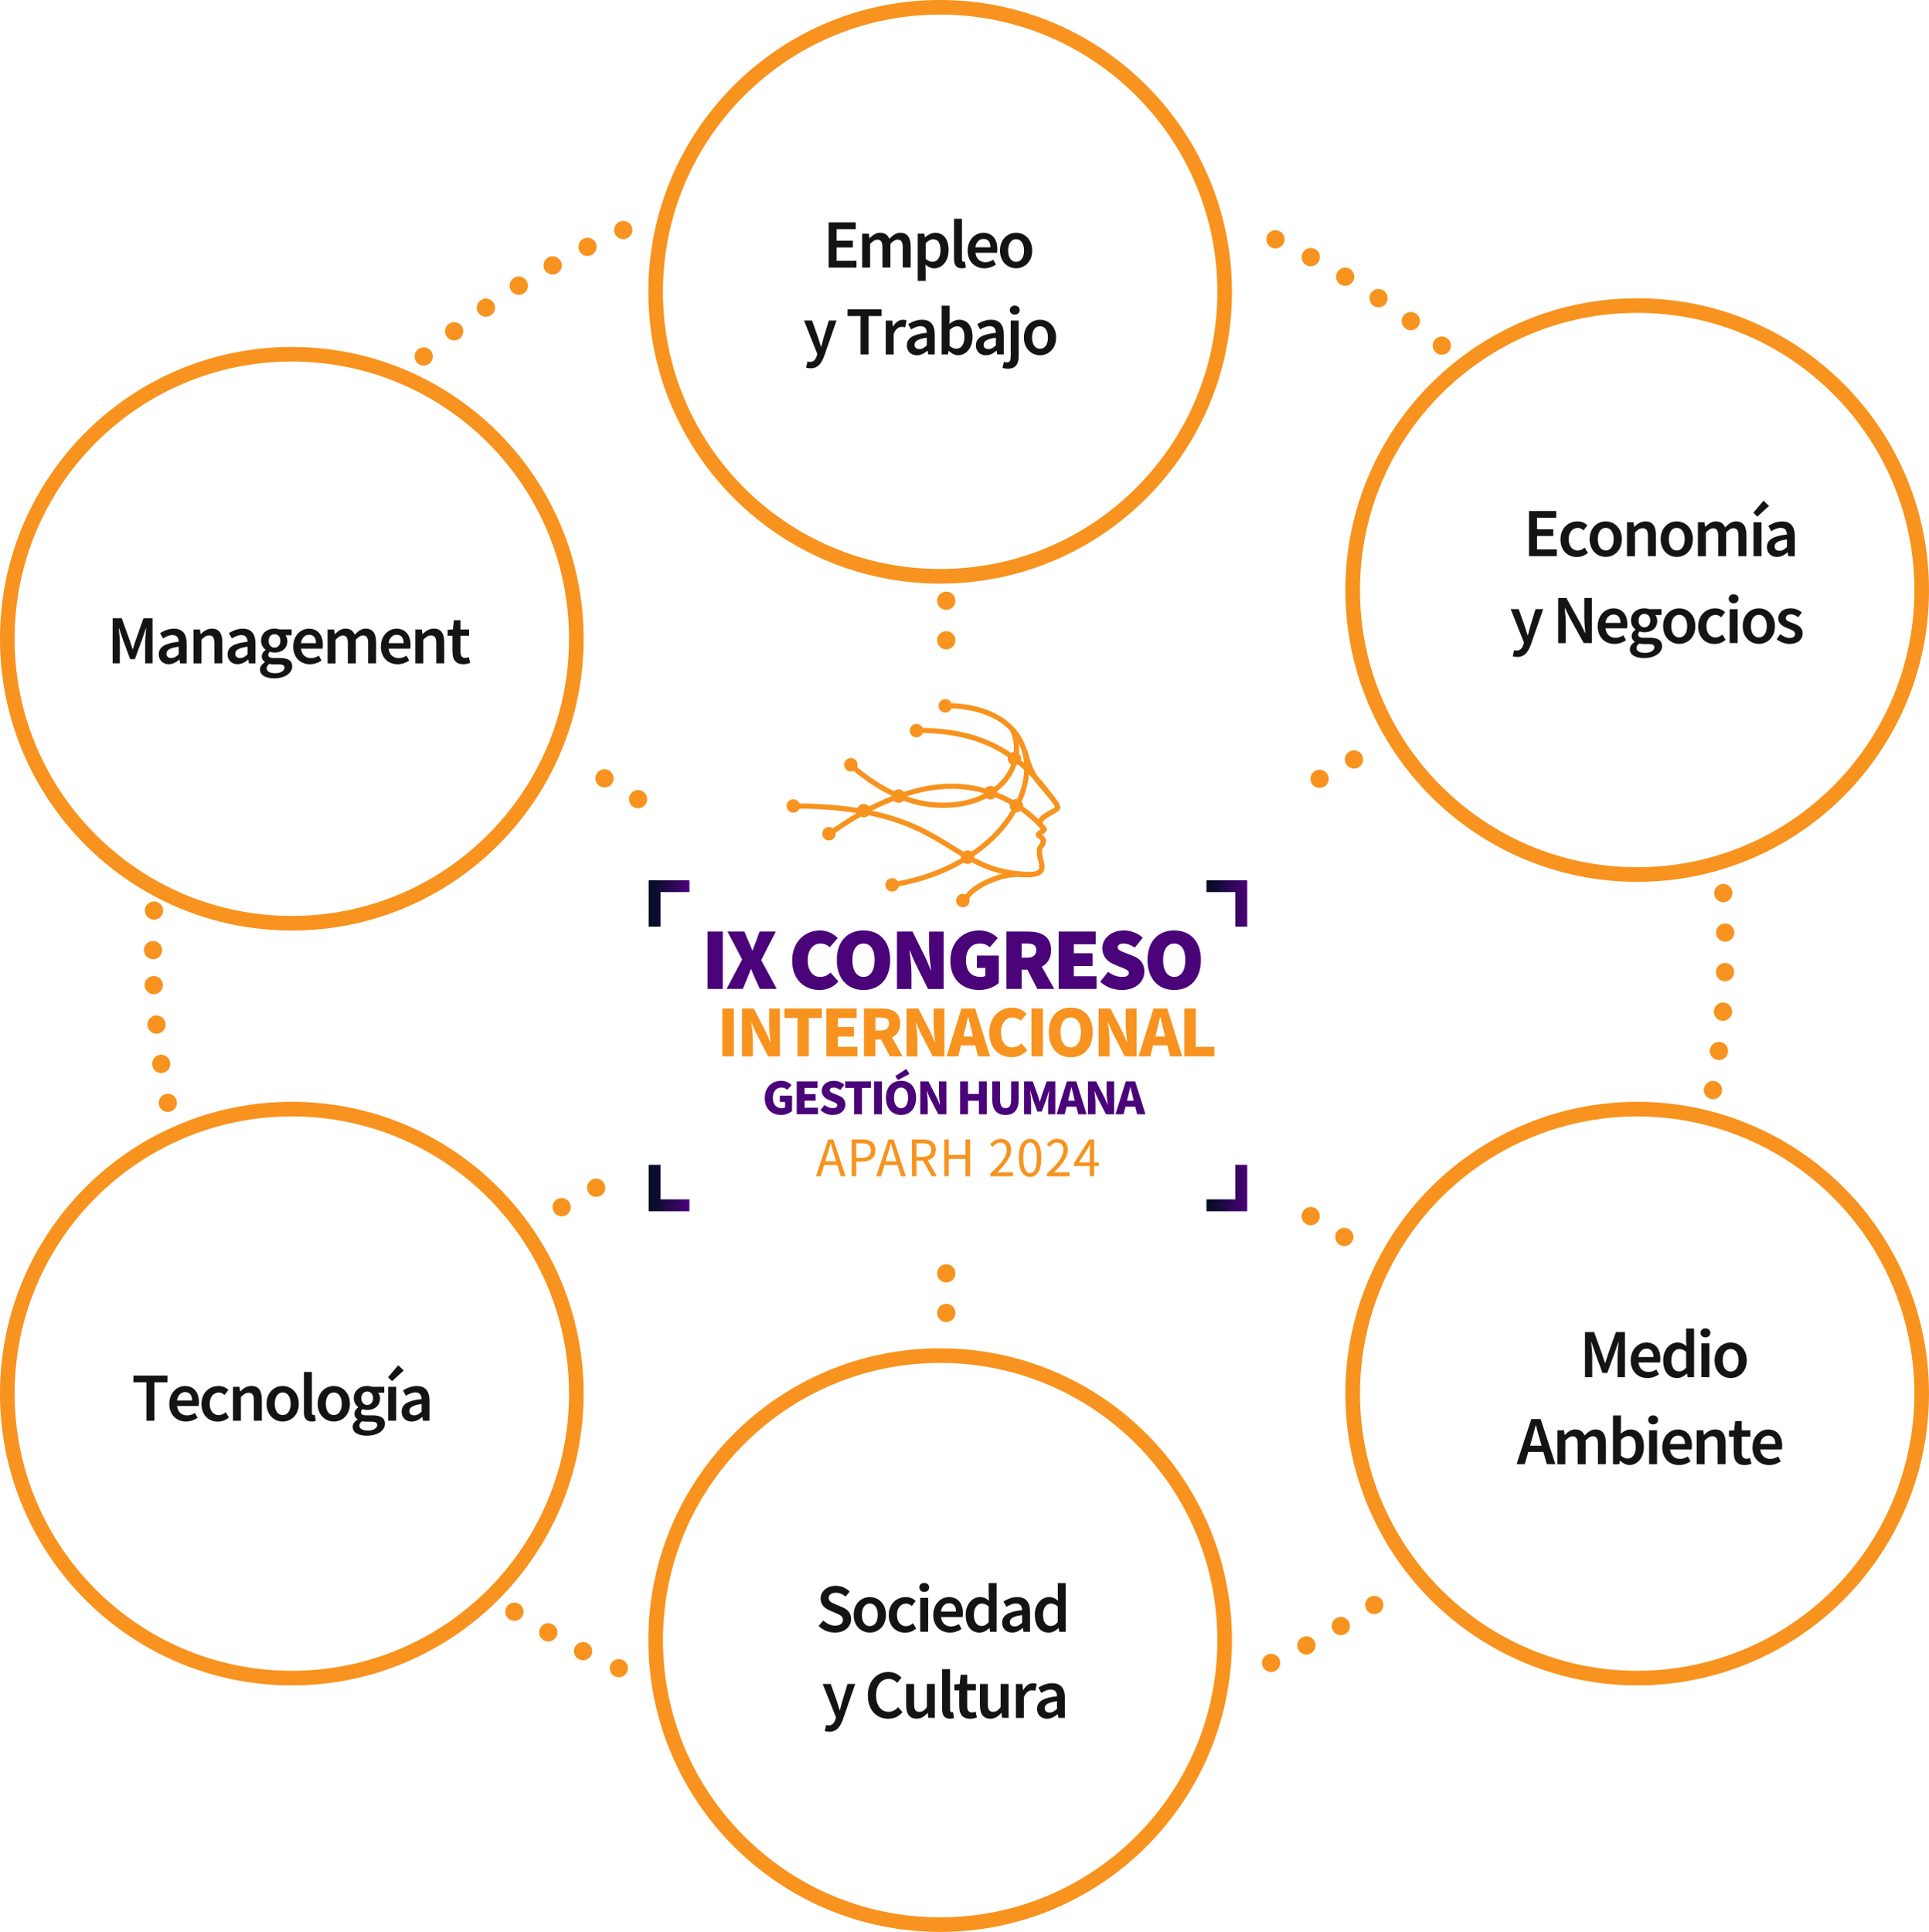 <svg xmlns="http://www.w3.org/2000/svg" xmlns:xlink="http://www.w3.org/1999/xlink" id="Capa_2" data-name="Capa 2" viewBox="0 0 388.16 388.77"><defs><style> .cls-1 { fill: #4a0379; } .cls-1, .cls-2, .cls-3, .cls-4, .cls-5, .cls-6, .cls-7, .cls-8 { stroke-width: 0px; } .cls-9 { fill: none; stroke: #f7931e; stroke-miterlimit: 10; stroke-width: 2.94px; } .cls-2 { fill: #141414; } .cls-3, .cls-8 { fill: #f7931e; } .cls-4 { fill: url(#Degradado_sin_nombre_6830-3); } .cls-5 { fill: url(#Degradado_sin_nombre_6830-4); } .cls-6 { fill: url(#Degradado_sin_nombre_6830-2); } .cls-7 { fill: url(#Degradado_sin_nombre_6830); } .cls-8 { fill-rule: evenodd; } </style><linearGradient id="Degradado_sin_nombre_6830" data-name="Degradado sin nombre 6830" x1="130.52" y1="181.8" x2="138.73" y2="181.8" gradientUnits="userSpaceOnUse"><stop offset="0" stop-color="#000d1f"></stop><stop offset="1" stop-color="#4a0379"></stop></linearGradient><linearGradient id="Degradado_sin_nombre_6830-2" data-name="Degradado sin nombre 6830" x1="242.77" y1="181.8" x2="250.97" y2="181.8" xlink:href="#Degradado_sin_nombre_6830"></linearGradient><linearGradient id="Degradado_sin_nombre_6830-3" data-name="Degradado sin nombre 6830" x1="130.52" y1="239.07" x2="138.73" y2="239.07" xlink:href="#Degradado_sin_nombre_6830"></linearGradient><linearGradient id="Degradado_sin_nombre_6830-4" data-name="Degradado sin nombre 6830" x1="242.77" y1="239.07" x2="250.97" y2="239.07" xlink:href="#Degradado_sin_nombre_6830"></linearGradient></defs><g id="Capa_1-2" data-name="Capa 1"><g><path class="cls-1" d="M142.38,187.46h3.06v11.55h-3.06v-11.55Z"></path><path class="cls-1" d="M149.33,193.07l-2.95-5.62h3.41l.78,1.88c.25.53.5,1.17.82,1.92h.07c.25-.75.5-1.39.71-1.92l.68-1.88h3.27l-2.95,5.76,3.13,5.79h-3.41l-.92-2.06c-.28-.6-.53-1.21-.82-1.92h-.07c-.25.71-.5,1.32-.75,1.92l-.85,2.06h-3.27l3.13-5.94Z"></path><path class="cls-1" d="M159.4,193.32c0-3.88,2.67-6.08,5.58-6.08,1.53,0,2.77.67,3.59,1.53l-1.6,1.85c-.57-.5-1.14-.75-1.92-.75-1.35,0-2.52,1.24-2.52,3.34s1,3.38,2.49,3.38c.89,0,1.6-.36,2.1-.89l1.6,1.81c-1.03,1.17-2.35,1.71-3.8,1.71-2.95,0-5.51-1.96-5.51-5.9Z"></path><path class="cls-1" d="M168.39,193.18c0-3.8,2.17-5.94,5.37-5.94s5.37,2.15,5.37,5.94-2.17,6.04-5.37,6.04-5.37-2.24-5.37-6.04ZM176,193.18c0-2.1-.85-3.31-2.24-3.31s-2.24,1.21-2.24,3.31.85,3.41,2.24,3.41,2.24-1.32,2.24-3.41Z"></path><path class="cls-1" d="M180.49,187.46h3.13l2.56,5.16c.39.78.75,1.71,1.1,2.6h.07c-.14-1.24-.39-2.99-.39-4.41v-3.34h2.92v11.55h-3.13l-2.56-5.16c-.39-.78-.75-1.71-1.1-2.59h-.07c.14,1.32.39,2.99.39,4.41v3.34h-2.92v-11.55Z"></path><path class="cls-1" d="M191.24,193.32c0-3.88,2.67-6.08,5.76-6.08,1.71,0,2.95.67,3.77,1.53l-1.6,1.85c-.57-.5-1.14-.75-2.06-.75-1.56,0-2.74,1.24-2.74,3.34s.96,3.38,3.02,3.38c.32,0,.68-.07.89-.21v-1.6h-1.71v-2.49h4.41v5.51c-.82.78-2.28,1.42-3.91,1.42-3.24,0-5.83-1.96-5.83-5.9Z"></path><path class="cls-1" d="M202.51,187.46h4.37c2.49,0,4.62.85,4.62,3.73,0,1.65-.75,2.74-1.87,3.34l2.51,4.48h-3.41l-1.99-3.88h-1.17v3.88h-3.06v-11.55ZM206.67,192.72c1.21,0,1.85-.53,1.85-1.53s-.64-1.32-1.85-1.32h-1.1v2.84h1.1Z"></path><path class="cls-1" d="M213.01,187.46h7.47v2.56h-4.41v1.81h3.77v2.56h-3.77v2.06h4.59v2.56h-7.64v-11.55Z"></path></g><g><path class="cls-1" d="M221.38,197.55l1.6-1.99c.82.68,1.92,1.03,2.84,1.03s1.32-.3,1.32-.82c0-.55-.59-.73-1.56-1.12l-1.44-.6c-1.24-.5-2.33-1.55-2.33-3.22,0-1.97,1.78-3.59,4.3-3.59,1.39,0,2.79.5,3.84,1.46l-1.6,1.99c-.78-.53-1.56-.82-2.24-.82-.75,0-1.21.27-1.21.78,0,.55.66.75,1.71,1.16l1.4.55c1.44.57,2.26,1.56,2.26,3.16,0,1.96-1.64,3.7-4.52,3.7-1.53,0-3.13-.5-4.37-1.67Z"></path><path class="cls-1" d="M230.91,193.18c0-3.8,2.17-5.94,5.37-5.94s5.37,2.15,5.37,5.94-2.17,6.04-5.37,6.04-5.37-2.24-5.37-6.04ZM238.52,193.18c0-2.1-.85-3.31-2.24-3.31s-2.24,1.21-2.24,3.31.85,3.41,2.24,3.41,2.24-1.32,2.24-3.41Z"></path></g><path class="cls-3" d="M164.2,236.69l2.45-7.39h1.04l2.45,7.39h-.98l-.68-2.25h-2.63l-.69,2.25h-.94ZM166.4,232.56l-.34,1.13h2.17l-.34-1.13c-.13-.41-.26-.82-.37-1.23-.12-.41-.24-.83-.35-1.26h-.04c-.11.43-.22.85-.34,1.26-.12.41-.24.82-.37,1.23ZM171.38,236.69v-7.39h2.06c.54,0,1.02.07,1.42.2.4.14.72.36.95.68.23.32.34.75.34,1.29,0,.77-.25,1.35-.74,1.72-.49.38-1.14.56-1.93.56h-1.19v2.93h-.92ZM172.29,233h1.08c.63,0,1.1-.12,1.41-.37.3-.24.46-.63.46-1.15s-.16-.9-.48-1.11c-.32-.21-.8-.31-1.43-.31h-1.04v2.94ZM176.33,236.69l2.45-7.39h1.04l2.45,7.39h-.98l-.68-2.25h-2.63l-.69,2.25h-.94ZM178.53,232.56l-.34,1.13h2.17l-.34-1.13c-.13-.41-.26-.82-.37-1.23-.12-.41-.24-.83-.35-1.26h-.04c-.11.43-.22.85-.34,1.26-.12.41-.24.82-.37,1.23ZM183.5,236.69v-7.39h2.26c.49,0,.93.07,1.31.2.38.13.68.35.9.65.22.3.33.71.33,1.22,0,.57-.15,1.03-.44,1.38-.29.35-.69.59-1.19.71l1.84,3.22h-1.04l-1.74-3.12h-1.31v3.12h-.92ZM184.42,232.81h1.21c.57,0,1-.12,1.3-.35.3-.24.45-.59.45-1.08s-.15-.83-.45-1.02c-.3-.2-.73-.29-1.3-.29h-1.21v2.75ZM190,236.69v-7.39h.92v3.1h3.36v-3.1h.93v7.39h-.93v-3.48h-3.36v3.48h-.92ZM199.28,236.69v-.55c1.13-1.01,1.97-1.89,2.5-2.66.54-.77.8-1.46.8-2.09,0-.43-.11-.78-.33-1.05-.22-.27-.55-.41-1-.41-.29,0-.57.08-.82.25-.25.17-.48.37-.68.61l-.52-.52c.29-.33.61-.59.94-.79.33-.2.73-.3,1.19-.3.65,0,1.17.2,1.54.6.37.4.56.93.56,1.59,0,.73-.26,1.47-.78,2.24-.52.76-1.2,1.55-2.05,2.37.19-.01.39-.03.6-.05.21-.01.4-.02.58-.02h2v.8h-4.54ZM207.28,236.83c-.69,0-1.24-.32-1.65-.96-.41-.64-.61-1.61-.61-2.9s.2-2.23.61-2.85c.41-.63.96-.94,1.65-.94s1.23.31,1.64.94c.41.63.61,1.58.61,2.85s-.2,2.26-.61,2.9-.95.96-1.64.96ZM207.28,236.08c.41,0,.74-.25.99-.74.25-.5.37-1.29.37-2.38s-.13-1.85-.37-2.33c-.25-.48-.58-.72-.99-.72s-.74.24-1,.72c-.25.48-.38,1.26-.38,2.33s.13,1.88.38,2.38c.25.5.59.74,1,.74ZM210.68,236.69v-.55c1.13-1.01,1.97-1.89,2.5-2.66.54-.77.8-1.46.8-2.09,0-.43-.11-.78-.33-1.05-.22-.27-.55-.41-1-.41-.29,0-.57.08-.82.25-.25.17-.48.37-.68.61l-.52-.52c.29-.33.61-.59.94-.79.33-.2.73-.3,1.19-.3.65,0,1.17.2,1.54.6.37.4.56.93.56,1.59,0,.73-.26,1.47-.78,2.24-.52.76-1.2,1.55-2.05,2.37.19-.01.39-.03.6-.05.21-.01.4-.02.58-.02h2v.8h-4.54ZM219.29,236.69v-2.04h-3.16v-.61l3.01-4.74h1.01v4.62h.96v.73h-.96v2.04h-.86ZM217.09,233.92h2.2v-2.25c0-.19,0-.41.02-.68.01-.26.03-.49.03-.68h-.04c-.09.18-.18.36-.28.55-.1.18-.19.37-.3.55l-1.64,2.51Z"></path><g><path class="cls-1" d="M153.89,220.97c0-2.21,1.49-3.48,3.26-3.48.97,0,1.66.39,2.12.86l-.83.96c-.33-.29-.67-.46-1.23-.46-.98,0-1.69.77-1.69,2.06s.6,2.09,1.83,2.09c.23,0,.49-.06.63-.17v-1.07h-1.06v-1.29h2.46v3.09c-.46.45-1.27.8-2.21.8-1.83,0-3.28-1.15-3.28-3.39Z"></path><path class="cls-1" d="M160.32,217.61h4.19v1.32h-2.61v1.24h2.23v1.32h-2.23v1.41h2.71v1.32h-4.29v-6.62Z"></path><path class="cls-1" d="M165.1,223.39l.83-1.03c.47.41,1.11.63,1.67.63.6,0,.88-.22.88-.58,0-.39-.36-.51-.94-.74l-.84-.37c-.7-.28-1.34-.86-1.34-1.81,0-1.11,1-2,2.4-2,.79,0,1.58.29,2.15.82l-.82,1.03c-.45-.32-.91-.49-1.32-.49-.49,0-.8.19-.8.54,0,.39.42.52,1.01.75l.82.34c.82.33,1.31.88,1.31,1.8,0,1.11-.93,2.08-2.52,2.08-.9,0-1.78-.3-2.47-.97Z"></path><path class="cls-1" d="M171.88,218.93h-1.8v-1.32h5.18v1.32h-1.8v5.3h-1.58v-5.3Z"></path><path class="cls-1" d="M175.88,217.61h1.59v6.62h-1.59v-6.62Z"></path><path class="cls-1" d="M178.28,220.9c0-2.18,1.23-3.41,3.03-3.41s3.03,1.24,3.03,3.41-1.23,3.46-3.03,3.46-3.03-1.29-3.03-3.46ZM182.73,220.9c0-1.29-.54-2.05-1.41-2.05s-1.42.75-1.42,2.05.55,2.1,1.42,2.1,1.41-.81,1.41-2.1ZM180.14,216.56l2.22-1.46.65,1.02-2.31,1.21-.56-.77Z"></path><path class="cls-1" d="M185.18,217.61h1.64l1.63,3.17c.23.45.45.98.65,1.5h.04c-.08-.71-.2-1.66-.2-2.44v-2.23h1.5v6.62h-1.63l-1.64-3.17c-.22-.45-.44-.98-.64-1.5h-.04c.08.73.2,1.65.2,2.44v2.23h-1.51v-6.62Z"></path><path class="cls-1" d="M193.2,217.61h1.59v2.52h2.19v-2.52h1.58v6.62h-1.58v-2.73h-2.19v2.73h-1.59v-6.62Z"></path><path class="cls-1" d="M199.65,221.12v-3.51h1.58v3.68c0,1.26.38,1.7,1.1,1.7s1.13-.44,1.13-1.7v-3.68h1.52v3.51c0,2.24-.89,3.24-2.65,3.24s-2.68-1-2.68-3.24Z"></path><path class="cls-1" d="M206.07,217.61h1.73l1.05,2.88c.12.39.23.78.36,1.2h.04c.12-.42.22-.81.36-1.2l1.01-2.88h1.73v6.62h-1.44v-2.3c0-.65.13-1.78.21-2.43h-.04l-.55,1.73-.9,2.44h-.9l-.89-2.44-.53-1.73h-.04c.08.65.21,1.78.21,2.43v2.3h-1.42v-6.62Z"></path><path class="cls-1" d="M214.68,217.61h1.89l2.07,6.62h-1.67l-.39-1.53h-1.96l-.39,1.53h-1.62l2.07-6.62ZM214.92,221.49h1.35l-.14-.57c-.17-.65-.35-1.44-.52-2.13h-.04c-.16.69-.34,1.48-.51,2.13l-.14.57Z"></path><path class="cls-1" d="M218.92,217.61h1.64l1.63,3.17c.23.45.45.98.65,1.5h.04c-.08-.71-.2-1.66-.2-2.44v-2.23h1.5v6.62h-1.63l-1.64-3.17c-.22-.45-.44-.98-.64-1.5h-.04c.08.73.2,1.65.2,2.44v2.23h-1.51v-6.62Z"></path><path class="cls-1" d="M226.53,217.61h1.89l2.07,6.62h-1.67l-.39-1.53h-1.96l-.39,1.53h-1.62l2.07-6.62ZM226.78,221.49h1.35l-.14-.57c-.17-.65-.35-1.44-.52-2.13h-.04c-.16.69-.34,1.48-.51,2.13l-.14.57Z"></path></g><g><path class="cls-3" d="M145.36,202.94h2.31v9.63h-2.31v-9.63Z"></path><path class="cls-3" d="M149.3,202.94h2.38l2.37,4.62c.34.65.65,1.42.95,2.18h.06c-.12-1.04-.3-2.41-.3-3.55v-3.24h2.18v9.63h-2.37l-2.38-4.62c-.33-.65-.64-1.42-.93-2.17h-.06c.12,1.07.3,2.4.3,3.55v3.24h-2.19v-9.63Z"></path><path class="cls-3" d="M160.47,204.86h-2.62v-1.92h7.53v1.92h-2.62v7.71h-2.29v-7.71Z"></path><path class="cls-3" d="M166.29,202.94h6.1v1.92h-3.79v1.81h3.24v1.92h-3.24v2.06h3.94v1.92h-6.25v-9.63Z"></path><path class="cls-3" d="M173.85,202.94h3.54c2.04,0,3.76.71,3.76,3.03,0,1.41-.67,2.31-1.66,2.78l2.15,3.82h-2.58l-1.78-3.39h-1.12v3.39h-2.31v-9.63ZM177.21,207.36c1.1,0,1.69-.47,1.69-1.39s-.59-1.21-1.69-1.21h-1.05v2.6h1.05Z"></path><path class="cls-3" d="M182.41,202.94h2.38l2.37,4.62c.34.65.65,1.42.95,2.18h.06c-.12-1.04-.3-2.41-.3-3.55v-3.24h2.18v9.63h-2.37l-2.38-4.62c-.33-.65-.64-1.42-.93-2.17h-.06c.12,1.07.3,2.4.3,3.55v3.24h-2.19v-9.63Z"></path><path class="cls-3" d="M193.48,202.94h2.75l3,9.63h-2.43l-.56-2.22h-2.86l-.56,2.22h-2.35l3-9.63ZM193.84,208.57h1.97l-.21-.83c-.25-.95-.5-2.09-.75-3.09h-.06c-.24,1.01-.49,2.15-.74,3.09l-.21.83Z"></path><path class="cls-3" d="M199.06,207.82c0-3.21,2.16-5.06,4.59-5.06,1.26,0,2.26.56,2.93,1.26l-1.21,1.39c-.47-.44-.98-.67-1.66-.67-1.27,0-2.29,1.12-2.29,2.99s.9,3.03,2.25,3.03c.78,0,1.39-.31,1.85-.8l1.2,1.36c-.84.96-1.91,1.42-3.12,1.42-2.46,0-4.53-1.67-4.53-4.93Z"></path><path class="cls-3" d="M207.55,202.94h2.31v9.63h-2.31v-9.63Z"></path><path class="cls-3" d="M211.05,207.72c0-3.17,1.79-4.96,4.41-4.96s4.41,1.81,4.41,4.96-1.79,5.03-4.41,5.03-4.41-1.88-4.41-5.03ZM217.51,207.72c0-1.88-.78-2.97-2.06-2.97s-2.06,1.09-2.06,2.97.8,3.05,2.06,3.05,2.06-1.18,2.06-3.05Z"></path><path class="cls-3" d="M221.06,202.94h2.38l2.37,4.62c.34.65.65,1.42.95,2.18h.06c-.12-1.04-.3-2.41-.3-3.55v-3.24h2.18v9.63h-2.37l-2.38-4.62c-.33-.65-.64-1.42-.93-2.17h-.06c.12,1.07.3,2.4.3,3.55v3.24h-2.19v-9.63Z"></path><path class="cls-3" d="M232.13,202.94h2.75l3,9.63h-2.43l-.56-2.22h-2.86l-.56,2.22h-2.35l3-9.63ZM232.49,208.57h1.97l-.21-.83c-.25-.95-.5-2.09-.75-3.09h-.06c-.24,1.01-.49,2.15-.74,3.09l-.21.83Z"></path><path class="cls-3" d="M238.3,202.94h2.31v7.71h3.75v1.92h-6.05v-9.63Z"></path></g><g><path class="cls-8" d="M211.57,159.6c-.92-1.26-1.85-2.4-2.81-3.44-.38-.59-.69-1.2-.96-1.83-.43-1.03-.75-2.1-1.03-3.15-.03-.1-.08-.18-.15-.25-.32-1.08-.78-2.1-1.4-3.05-2.31-3.53-6.75-6.01-13.47-6.38-.1,0-.19.02-.27.06-.19-.51-.69-.87-1.26-.87-.75,0-1.36.61-1.36,1.35s.61,1.35,1.36,1.35c.59,0,1.09-.38,1.28-.9.06.03.13.05.2.05,5.4.3,9.22,2,11.56,4.51,0,.03.02.07.03.1.59,1.35.82,2.77.72,4.17-.21.02-.4.08-.57.18-1.34-.91-2.71-1.67-4.11-2.3-4.28-1.93-8.84-2.64-13.7-2.75-.22-.46-.68-.77-1.22-.77-.75,0-1.35.61-1.35,1.35s.61,1.35,1.35,1.35c.59,0,1.08-.37,1.27-.89,4.7.11,9.1.8,13.22,2.66,1.33.6,2.64,1.32,3.91,2.19-.03.1-.04.21-.04.33,0,.5.28.94.68,1.18-.33.9-.81,1.76-1.43,2.56-.55.71-1.2,1.38-1.96,1.97-.21-.14-.47-.22-.74-.22-.41,0-.79.19-1.04.48-4.06-1.16-9.1-1.45-15.04.3-.45.13-.9.27-1.34.41-.25-.31-.63-.51-1.06-.51-.36,0-.68.14-.93.37-2.83-1.34-5.35-3.11-7.43-4.84.06-.15.09-.31.09-.48,0-.75-.61-1.35-1.35-1.35s-1.36.61-1.36,1.35.61,1.35,1.36,1.35c.19,0,.38-.04.54-.11,2.15,1.79,4.77,3.63,7.72,5.03,0,.01,0,.03,0,.04h0c-1.67.65-3.2,1.35-4.62,2.07-.25-.3-.62-.5-1.05-.5-.56,0-1.04.34-1.24.82-3.31-.53-7.15-.86-11.68-.91-.2-.49-.69-.84-1.25-.84-.75,0-1.35.61-1.35,1.35s.61,1.35,1.35,1.35c.56,0,1.04-.34,1.25-.82,4.47.05,8.25.38,11.5.9-1.71,1-3.28,2.03-4.78,3.06-.22-.16-.5-.26-.8-.26-.75,0-1.35.61-1.35,1.35s.61,1.35,1.35,1.35,1.35-.61,1.35-1.35c0-.07,0-.14-.01-.2,1.58-1.08,3.24-2.17,5.08-3.23.18.09.38.14.59.14.39,0,.73-.16.98-.42,7.89,1.62,12.43,4.44,16.51,6.98.69.43,1.37.85,2.05,1.26-.01.06-.02.13-.02.2,0,.08,0,.16.02.24-3.54,2.06-7.79,3.68-12.7,4.6-.24-.38-.66-.63-1.14-.63-.75,0-1.35.61-1.35,1.35s.61,1.35,1.35,1.35c.65,0,1.18-.45,1.32-1.05,5.05-.94,9.43-2.62,13.09-4.75.22.15.48.24.77.24.33,0,.62-.11.86-.31,1.84.97,3.79,1.78,6.09,2.31-.82.2-1.65.48-2.45.81-2.01.82-3.86,1.99-4.91,3.31,0,0,0,0,0,.01-.17-.07-.35-.11-.54-.11-.75,0-1.36.61-1.36,1.35s.61,1.35,1.36,1.35,1.35-.61,1.35-1.35c0-.18-.03-.35-.09-.5.04-.03.08-.06.11-.1.94-1.17,2.63-2.24,4.48-2.99,1.94-.8,4.04-1.25,5.62-1.13.97.07,1.76.07,2.39.01.04,0,.08,0,.11-.01,1.82-.2,2.38-.92,2.46-1.88.04-.53-.1-1.1-.24-1.68-.06-.24-.12-.49-.17-.72-.21-1.13-.06-1.33.14-1.58.16-.21.34-.44.48-.86.32-.97-.22-1.43-.69-1.8.3-.2.66-.45.88-.79.02-.03.03-.05.04-.08h0c.03-.07.04-.14.04-.21h0v-.02h0s0-.01,0-.01h0c0-.08-.03-.15-.06-.22h0s0-.01,0-.01h0s-.02-.04-.03-.06c-.02-.03-.28-.37-.78-.91,0-.6,1.1-1.22,1.99-1.72.85-.48,1.57-.88,1.57-1.49s-.79-1.69-1.75-2.86M206.04,153.51c-.2-.17-.41-.35-.61-.51.03-.11.04-.22.04-.33,0-.4-.17-.76-.45-1.01,0-.05,0-.09.01-.14.05-.63.04-1.26-.02-1.89.58,1.2.92,2.51,1.03,3.88M202.84,157.04c.74-.96,1.3-2,1.67-3.08.1-.03.2-.07.29-.13.43.35.85.72,1.27,1.1,0,.08,0,.17-.01.26-.09,1.81-.56,3.7-1.38,5.59-.05,0-.1,0-.15,0-.26,0-.51.07-.71.2-.95-.55-2-1.07-3.15-1.52,0-.07-.01-.14-.03-.21.85-.67,1.59-1.41,2.2-2.2M183.53,159.93c5.72-1.68,10.54-1.4,14.44-.3,0,.03,0,.05,0,.08-.28.15-.57.28-.87.42-2.49,1.08-5.61,1.62-9.27,1.31-1.86-.16-3.65-.58-5.36-1.18.35-.11.7-.22,1.06-.32M195.49,171.39c-.22-.16-.49-.25-.79-.25s-.58.1-.8.26c-.68-.4-1.35-.83-2.04-1.25-4.08-2.54-8.62-5.36-16.39-7.02,1.36-.69,2.83-1.35,4.42-1.96.24.24.58.38.94.38s.73-.16.97-.41c1.88.69,3.87,1.18,5.94,1.35,3.84.32,7.13-.24,9.77-1.39.35-.15.68-.31,1-.48.22.16.5.26.79.26.39,0,.75-.17.99-.43,1.05.42,2.02.9,2.9,1.39-.02.1-.03.2-.03.3,0,.35.13.67.35.91-1.79,3.01-4.48,5.91-8.03,8.35M209,168.75c.22.17.48.38.38.69-.08.26-.2.41-.31.55-.35.46-.64.82-.34,2.41.05.27.12.53.18.78.12.5.24.98.21,1.35-.04.46-.38.81-1.48.93-.02,0-.03,0-.04,0-5.01-.04-8.44-1.21-11.56-2.85,0-.04,0-.08,0-.12,0-.07,0-.15-.02-.22,3.74-2.56,6.57-5.61,8.43-8.79.02,0,.04,0,.06,0,.32,0,.6-.11.83-.29,1.6,1.14,2.77,2.26,3.49,3.02.02.03.05.05.07.08.22.23.39.43.51.58-.12.1-.27.19-.39.27-.34.22-.61.4-.61.75,0,.41.26.62.57.86M209.48,167.9c0-.12.02-.05.05.03-.03.01-.05.02-.05-.03M211.24,163.04c-.85.48-1.85,1.04-2.29,1.8-.76-.74-1.79-1.64-3.07-2.55,0-.05,0-.11,0-.16,0-.31-.11-.6-.29-.83.8-1.81,1.29-3.64,1.46-5.41.29.29.58.59.87.9.25.38.52.75.83,1.12.2.23.44.51.69.8.43.5.87,1.01,1.28,1.5h0s.03.04.05.06c.84,1.01,1.5,1.88,1.5,2.2,0,0-.47.26-1.03.58"></path><polygon class="cls-7" points="132.91 186.47 132.91 179.52 138.73 179.52 138.73 177.13 130.52 177.13 130.52 186.47 132.91 186.47"></polygon><polygon class="cls-6" points="242.77 179.52 248.58 179.52 248.58 186.47 250.97 186.47 250.97 177.13 242.77 177.13 242.77 179.52"></polygon><polygon class="cls-4" points="138.73 241.35 132.91 241.35 132.91 234.4 130.52 234.4 130.52 243.74 138.73 243.74 138.73 241.35"></polygon><polygon class="cls-5" points="248.58 234.4 248.58 241.35 242.77 241.35 242.77 243.74 250.97 243.74 250.97 234.4 248.58 234.4"></polygon></g><g><path class="cls-2" d="M22.67,124.41h1.82l1.6,4.44c.2.58.38,1.19.58,1.78h.06c.2-.59.37-1.21.57-1.78l1.57-4.44h1.82v9.08h-1.48v-4.15c0-.84.13-2.05.21-2.89h-.06l-.73,2.11-1.49,4.08h-.96l-1.5-4.08-.72-2.11h-.06c.08.84.21,2.05.21,2.89v4.15h-1.45v-9.08Z"></path><path class="cls-2" d="M31.95,131.66c0-1.46,1.21-2.22,4.01-2.52-.02-.73-.32-1.34-1.24-1.34-.68,0-1.32.31-1.92.67l-.59-1.07c.75-.47,1.72-.89,2.8-.89,1.71,0,2.54,1.05,2.54,2.95v4.04h-1.31l-.12-.76h-.04c-.61.52-1.31.92-2.12.92-1.19,0-2.02-.81-2.02-2ZM35.96,131.67v-1.53c-1.85.23-2.47.72-2.47,1.41,0,.6.41.87.98.87s.98-.27,1.48-.74Z"></path><path class="cls-2" d="M38.93,126.67h1.31l.12.92h.04c.61-.59,1.3-1.09,2.24-1.09,1.46,0,2.1.99,2.1,2.71v4.28h-1.6v-4.07c0-1.12-.32-1.54-1.06-1.54-.6,0-.99.29-1.55.85v4.77h-1.6v-6.82Z"></path><path class="cls-2" d="M45.8,131.66c0-1.46,1.21-2.22,4.01-2.52-.02-.73-.32-1.34-1.24-1.34-.68,0-1.32.31-1.92.67l-.59-1.07c.75-.47,1.72-.89,2.8-.89,1.71,0,2.54,1.05,2.54,2.95v4.04h-1.31l-.12-.76h-.04c-.61.52-1.31.92-2.12.92-1.19,0-2.02-.81-2.02-2ZM49.81,131.67v-1.53c-1.85.23-2.47.72-2.47,1.41,0,.6.41.87.98.87s.98-.27,1.48-.74Z"></path><path class="cls-2" d="M52.32,134.73c0-.58.36-1.08.98-1.46v-.06c-.35-.23-.62-.59-.62-1.14s.36-.99.76-1.27v-.06c-.47-.34-.9-.99-.9-1.8,0-1.57,1.27-2.45,2.69-2.45.38,0,.73.07,1.01.17h2.44v1.19h-1.24c.22.26.39.68.39,1.14,0,1.52-1.15,2.33-2.59,2.33-.29,0-.62-.06-.92-.18-.21.18-.33.35-.33.65,0,.38.28.62,1.1.62h1.21c1.63,0,2.5.51,2.5,1.68,0,1.34-1.41,2.41-3.64,2.41-1.63,0-2.84-.58-2.84-1.78ZM57.25,134.37c0-.53-.42-.68-1.2-.68h-.94c-.37,0-.66-.03-.92-.09-.37.28-.53.58-.53.9,0,.62.67.98,1.74.98s1.85-.52,1.85-1.1ZM56.42,128.96c0-.86-.52-1.34-1.18-1.34s-1.18.48-1.18,1.34.53,1.37,1.18,1.37,1.18-.51,1.18-1.37Z"></path><path class="cls-2" d="M59.01,130.09c0-2.22,1.54-3.58,3.14-3.58,1.84,0,2.82,1.33,2.82,3.24,0,.31-.03.61-.07.78h-4.33c.13,1.21.91,1.9,2.01,1.9.58,0,1.08-.18,1.58-.49l.54.99c-.65.44-1.47.74-2.34.74-1.88,0-3.36-1.32-3.36-3.57ZM63.59,129.43c0-1.05-.47-1.69-1.4-1.69-.79,0-1.49.59-1.63,1.69h3.03Z"></path><path class="cls-2" d="M65.94,126.67h1.31l.12.93h.04c.58-.6,1.24-1.1,2.09-1.1,1,0,1.57.46,1.88,1.22.65-.69,1.33-1.22,2.19-1.22,1.44,0,2.11.99,2.11,2.71v4.28h-1.6v-4.07c0-1.12-.33-1.54-1.05-1.54-.43,0-.9.28-1.43.85v4.77h-1.6v-4.07c0-1.12-.33-1.54-1.05-1.54-.42,0-.9.28-1.43.85v4.77h-1.6v-6.82Z"></path><path class="cls-2" d="M76.65,130.09c0-2.22,1.54-3.58,3.14-3.58,1.84,0,2.82,1.33,2.82,3.24,0,.31-.03.61-.07.78h-4.33c.13,1.21.91,1.9,2.01,1.9.58,0,1.08-.18,1.58-.49l.54.99c-.65.44-1.47.74-2.34.74-1.88,0-3.36-1.32-3.36-3.57ZM81.23,129.43c0-1.05-.47-1.69-1.4-1.69-.79,0-1.49.59-1.63,1.69h3.03Z"></path><path class="cls-2" d="M83.58,126.67h1.31l.12.92h.04c.61-.59,1.3-1.09,2.24-1.09,1.46,0,2.1.99,2.1,2.71v4.28h-1.6v-4.07c0-1.12-.32-1.54-1.06-1.54-.6,0-.99.29-1.55.85v4.77h-1.6v-6.82Z"></path><path class="cls-2" d="M91.05,131.19v-3.25h-.97v-1.2l1.06-.07.19-1.86h1.33v1.86h1.74v1.27h-1.74v3.25c0,.8.31,1.2.97,1.2.23,0,.51-.08.71-.16l.27,1.18c-.37.12-.85.25-1.39.25-1.57,0-2.16-.99-2.16-2.47Z"></path></g><g><path class="cls-2" d="M307.67,102.83h5.47v1.35h-3.86v2.33h3.27v1.35h-3.27v2.69h3.99v1.36h-5.6v-9.08Z"></path><path class="cls-2" d="M314.01,108.5c0-2.27,1.61-3.58,3.42-3.58.87,0,1.5.33,1.99.77l-.78,1.04c-.36-.32-.71-.5-1.13-.5-1.1,0-1.86.91-1.86,2.28s.75,2.27,1.81,2.27c.53,0,1.02-.26,1.41-.59l.65,1.06c-.64.57-1.45.84-2.23.84-1.86,0-3.29-1.31-3.29-3.57Z"></path><path class="cls-2" d="M319.87,108.5c0-2.27,1.54-3.58,3.24-3.58s3.24,1.31,3.24,3.58-1.54,3.57-3.24,3.57-3.24-1.31-3.24-3.57ZM324.71,108.5c0-1.37-.6-2.28-1.6-2.28s-1.6.91-1.6,2.28.6,2.27,1.6,2.27,1.6-.9,1.6-2.27Z"></path><path class="cls-2" d="M327.39,105.09h1.31l.12.92h.04c.61-.59,1.3-1.09,2.24-1.09,1.46,0,2.1.99,2.1,2.71v4.28h-1.6v-4.07c0-1.12-.32-1.54-1.06-1.54-.6,0-.99.29-1.55.85v4.77h-1.6v-6.82Z"></path><path class="cls-2" d="M334.16,108.5c0-2.27,1.54-3.58,3.24-3.58s3.24,1.31,3.24,3.58-1.54,3.57-3.24,3.57-3.24-1.31-3.24-3.57ZM339,108.5c0-1.37-.6-2.28-1.6-2.28s-1.6.91-1.6,2.28.6,2.27,1.6,2.27,1.6-.9,1.6-2.27Z"></path><path class="cls-2" d="M341.69,105.09h1.31l.12.93h.04c.58-.6,1.24-1.1,2.09-1.1,1,0,1.57.46,1.88,1.22.65-.69,1.33-1.22,2.19-1.22,1.44,0,2.1.99,2.1,2.71v4.28h-1.6v-4.07c0-1.12-.33-1.54-1.05-1.54-.43,0-.9.28-1.43.85v4.77h-1.6v-4.07c0-1.12-.33-1.54-1.05-1.54-.42,0-.9.28-1.43.85v4.77h-1.6v-6.82Z"></path><path class="cls-2" d="M352.82,103.17l2.05-2.42,1.1,1.06-2.35,2.15-.8-.79ZM352.85,105.09h1.6v6.82h-1.6v-6.82Z"></path><path class="cls-2" d="M355.56,110.08c0-1.46,1.21-2.22,4.01-2.52-.02-.73-.32-1.34-1.24-1.34-.68,0-1.32.31-1.92.67l-.59-1.07c.75-.47,1.72-.89,2.8-.89,1.71,0,2.54,1.05,2.54,2.95v4.04h-1.31l-.12-.76h-.04c-.61.52-1.31.92-2.12.92-1.19,0-2.02-.81-2.02-2ZM359.57,110.08v-1.53c-1.85.23-2.47.72-2.47,1.41,0,.6.41.87.98.87s.98-.27,1.48-.74Z"></path></g><g><path class="cls-2" d="M304.39,132.07l.29-1.24c.13.04.33.09.49.09.72,0,1.13-.49,1.36-1.17l.13-.43-2.68-6.74h1.62l1.18,3.34c.21.61.4,1.28.6,1.93h.06c.17-.63.34-1.31.52-1.93l1.02-3.34h1.54l-2.47,7.13c-.57,1.54-1.28,2.49-2.77,2.49-.37,0-.64-.06-.89-.14Z"></path><path class="cls-2" d="M313.53,120.33h1.66l2.82,5.1.94,1.94h.06c-.08-.94-.21-2.09-.21-3.1v-3.94h1.53v9.08h-1.65l-2.82-5.11-.94-1.93h-.06c.08.96.21,2.05.21,3.07v3.98h-1.53v-9.08Z"></path><path class="cls-2" d="M321.5,126c0-2.22,1.54-3.58,3.14-3.58,1.84,0,2.82,1.33,2.82,3.24,0,.31-.03.61-.07.78h-4.33c.13,1.21.91,1.9,2.01,1.9.58,0,1.08-.18,1.58-.49l.54.99c-.65.44-1.47.74-2.34.74-1.88,0-3.36-1.32-3.36-3.57ZM326.08,125.35c0-1.05-.47-1.69-1.4-1.69-.79,0-1.49.59-1.63,1.69h3.03Z"></path><path class="cls-2" d="M327.97,130.65c0-.58.36-1.08.98-1.46v-.06c-.35-.23-.62-.59-.62-1.14s.36-.99.76-1.27v-.06c-.47-.34-.9-.99-.9-1.8,0-1.57,1.27-2.45,2.69-2.45.38,0,.73.07,1.01.17h2.44v1.19h-1.24c.22.26.39.68.39,1.14,0,1.52-1.15,2.33-2.59,2.33-.29,0-.62-.06-.92-.18-.21.18-.33.35-.33.65,0,.38.28.62,1.1.62h1.21c1.63,0,2.5.51,2.5,1.68,0,1.34-1.41,2.41-3.64,2.41-1.63,0-2.84-.58-2.84-1.78ZM332.9,130.28c0-.53-.42-.68-1.2-.68h-.94c-.37,0-.66-.03-.92-.09-.37.28-.53.58-.53.9,0,.62.67.98,1.74.98s1.85-.52,1.85-1.1ZM332.07,124.87c0-.86-.52-1.34-1.18-1.34s-1.18.48-1.18,1.34.53,1.37,1.18,1.37,1.18-.51,1.18-1.37Z"></path><path class="cls-2" d="M334.66,126c0-2.27,1.54-3.58,3.24-3.58s3.24,1.31,3.24,3.58-1.54,3.57-3.24,3.57-3.24-1.31-3.24-3.57ZM339.5,126c0-1.37-.6-2.28-1.6-2.28s-1.6.91-1.6,2.28.6,2.27,1.6,2.27,1.6-.9,1.6-2.27Z"></path><path class="cls-2" d="M341.73,126c0-2.27,1.61-3.58,3.42-3.58.87,0,1.5.33,1.99.77l-.78,1.04c-.36-.32-.71-.5-1.13-.5-1.1,0-1.86.91-1.86,2.28s.75,2.27,1.81,2.27c.53,0,1.02-.26,1.41-.59l.65,1.06c-.64.57-1.45.84-2.23.84-1.86,0-3.29-1.31-3.29-3.57Z"></path><path class="cls-2" d="M347.86,120.49c0-.54.42-.91.99-.91s.99.37.99.91-.42.91-.99.91-.99-.38-.99-.91ZM348.05,122.59h1.6v6.82h-1.6v-6.82Z"></path><path class="cls-2" d="M350.68,126c0-2.27,1.54-3.58,3.24-3.58s3.24,1.31,3.24,3.58-1.54,3.57-3.24,3.57-3.24-1.31-3.24-3.57ZM355.52,126c0-1.37-.6-2.28-1.6-2.28s-1.6.91-1.6,2.28.6,2.27,1.6,2.27,1.6-.9,1.6-2.27Z"></path><path class="cls-2" d="M357.51,128.63l.74-1.02c.61.47,1.19.76,1.88.76.74,0,1.09-.35,1.09-.82,0-.57-.74-.83-1.47-1.11-.89-.34-1.92-.85-1.92-1.99s.96-2.04,2.48-2.04c.95,0,1.71.39,2.27.82l-.73.98c-.48-.35-.96-.59-1.49-.59-.69,0-1.01.33-1.01.76,0,.54.69.74,1.43,1.02.92.34,1.96.79,1.96,2.06,0,1.17-.93,2.12-2.65,2.12-.93,0-1.92-.4-2.58-.95Z"></path></g><g><path class="cls-2" d="M166.74,44.75h5.46v1.36h-3.85v2.33h3.27v1.36h-3.27v2.69h3.99v1.36h-5.6v-9.08Z"></path><path class="cls-2" d="M173.52,47.01h1.31l.12.93h.04c.58-.6,1.24-1.1,2.09-1.1,1,0,1.57.46,1.88,1.22.65-.69,1.33-1.22,2.19-1.22,1.44,0,2.1.99,2.1,2.71v4.28h-1.6v-4.07c0-1.12-.33-1.54-1.05-1.54-.43,0-.9.28-1.43.85v4.77h-1.6v-4.07c0-1.12-.33-1.54-1.05-1.54-.42,0-.9.28-1.43.85v4.77h-1.6v-6.82Z"></path><path class="cls-2" d="M184.68,47.01h1.31l.12.73h.04c.57-.49,1.3-.89,2.05-.89,1.71,0,2.68,1.37,2.68,3.47,0,2.33-1.39,3.68-2.91,3.68-.61,0-1.2-.27-1.75-.75l.05,1.13v2.15h-1.6v-9.52ZM189.25,50.33c0-1.36-.44-2.17-1.48-2.17-.49,0-.96.25-1.49.77v3.18c.49.42.97.57,1.37.57.91,0,1.61-.8,1.61-2.34Z"></path><path class="cls-2" d="M191.97,52.07v-8.05h1.6v8.14c0,.39.18.53.34.53.07,0,.13,0,.25-.03l.2,1.19c-.19.08-.46.14-.84.14-1.13,0-1.55-.73-1.55-1.92Z"></path><path class="cls-2" d="M194.72,50.42c0-2.22,1.54-3.58,3.14-3.58,1.84,0,2.82,1.33,2.82,3.24,0,.31-.03.61-.07.78h-4.33c.13,1.21.91,1.9,2.01,1.9.58,0,1.08-.18,1.58-.5l.54.99c-.65.44-1.47.74-2.34.74-1.88,0-3.36-1.32-3.36-3.57ZM199.3,49.77c0-1.05-.47-1.69-1.4-1.69-.79,0-1.49.59-1.63,1.69h3.03Z"></path><path class="cls-2" d="M201.22,50.42c0-2.27,1.54-3.58,3.24-3.58s3.24,1.31,3.24,3.58-1.54,3.57-3.24,3.57-3.24-1.31-3.24-3.57ZM206.06,50.42c0-1.37-.6-2.28-1.6-2.28s-1.6.91-1.6,2.28.6,2.27,1.6,2.27,1.6-.9,1.6-2.27Z"></path></g><g><path class="cls-2" d="M162.2,73.99l.29-1.24c.13.04.33.09.49.09.72,0,1.13-.49,1.36-1.17l.13-.43-2.68-6.74h1.62l1.18,3.34c.21.61.4,1.28.6,1.93h.06c.17-.63.34-1.3.52-1.93l1.02-3.34h1.54l-2.47,7.13c-.57,1.54-1.28,2.49-2.77,2.49-.37,0-.64-.06-.89-.14Z"></path><path class="cls-2" d="M173.17,63.6h-2.62v-1.36h6.85v1.36h-2.62v7.73h-1.61v-7.73Z"></path><path class="cls-2" d="M178.24,64.51h1.31l.12,1.22h.04c.49-.89,1.21-1.38,1.94-1.38.35,0,.57.04.77.14l-.28,1.39c-.24-.07-.42-.11-.7-.11-.54,0-1.2.37-1.61,1.41v4.16h-1.6v-6.82Z"></path><path class="cls-2" d="M182.49,69.49c0-1.46,1.21-2.22,4.01-2.52-.02-.73-.32-1.34-1.24-1.34-.68,0-1.32.31-1.92.67l-.59-1.07c.75-.47,1.72-.89,2.8-.89,1.71,0,2.54,1.05,2.54,2.95v4.04h-1.31l-.12-.75h-.04c-.61.52-1.31.92-2.12.92-1.19,0-2.02-.81-2.02-2ZM186.5,69.5v-1.53c-1.85.23-2.47.72-2.47,1.41,0,.6.41.87.98.87s.98-.27,1.48-.74Z"></path><path class="cls-2" d="M190.92,70.61h-.04l-.14.72h-1.26v-9.81h1.6v2.54l-.04,1.13c.57-.5,1.27-.85,1.97-.85,1.71,0,2.69,1.37,2.69,3.46,0,2.34-1.39,3.69-2.91,3.69-.62,0-1.29-.32-1.86-.88ZM194.05,67.83c0-1.36-.44-2.17-1.48-2.17-.49,0-.97.25-1.49.77v3.18c.48.42.97.57,1.37.57.91,0,1.61-.8,1.61-2.34Z"></path><path class="cls-2" d="M196.38,69.49c0-1.46,1.21-2.22,4.01-2.52-.02-.73-.32-1.34-1.24-1.34-.68,0-1.32.31-1.92.67l-.59-1.07c.75-.47,1.72-.89,2.8-.89,1.71,0,2.54,1.05,2.54,2.95v4.04h-1.31l-.12-.75h-.04c-.61.52-1.31.92-2.12.92-1.19,0-2.02-.81-2.02-2ZM200.39,69.5v-1.53c-1.85.23-2.47.72-2.47,1.41,0,.6.41.87.98.87s.98-.27,1.48-.74Z"></path><path class="cls-2" d="M201.72,74.01l.29-1.19c.18.06.38.11.59.11.61,0,.78-.42.78-1.22v-7.2h1.6v7.17c0,1.44-.54,2.52-2.16,2.52-.49,0-.84-.08-1.1-.18ZM203.2,62.41c0-.54.42-.91.99-.91s.99.37.99.91-.42.91-.99.91-.99-.38-.99-.91Z"></path><path class="cls-2" d="M206.03,67.92c0-2.27,1.54-3.58,3.24-3.58s3.24,1.31,3.24,3.58-1.54,3.57-3.24,3.57-3.24-1.31-3.24-3.57ZM210.87,67.92c0-1.37-.6-2.28-1.6-2.28s-1.6.91-1.6,2.28.6,2.27,1.6,2.27,1.6-.9,1.6-2.27Z"></path></g><g><path class="cls-2" d="M29.46,278.17h-2.62v-1.36h6.85v1.36h-2.62v7.73h-1.61v-7.73Z"></path><path class="cls-2" d="M34.07,282.49c0-2.22,1.54-3.58,3.14-3.58,1.84,0,2.82,1.33,2.82,3.24,0,.31-.03.61-.07.78h-4.33c.13,1.21.91,1.9,2.01,1.9.58,0,1.08-.18,1.58-.5l.54.99c-.65.44-1.47.74-2.34.74-1.88,0-3.36-1.32-3.36-3.57ZM38.65,281.83c0-1.05-.47-1.69-1.4-1.69-.79,0-1.49.59-1.63,1.69h3.03Z"></path><path class="cls-2" d="M40.55,282.49c0-2.27,1.61-3.58,3.42-3.58.87,0,1.5.33,1.99.77l-.78,1.04c-.36-.32-.71-.5-1.13-.5-1.1,0-1.86.91-1.86,2.28s.75,2.27,1.81,2.27c.53,0,1.02-.26,1.41-.59l.65,1.06c-.64.57-1.45.84-2.23.84-1.86,0-3.29-1.31-3.29-3.57Z"></path><path class="cls-2" d="M46.88,279.07h1.31l.12.92h.04c.61-.59,1.3-1.09,2.24-1.09,1.46,0,2.1.99,2.1,2.71v4.28h-1.6v-4.07c0-1.12-.32-1.54-1.06-1.54-.6,0-.99.29-1.55.85v4.77h-1.6v-6.82Z"></path><path class="cls-2" d="M53.64,282.49c0-2.27,1.54-3.58,3.24-3.58s3.24,1.31,3.24,3.58-1.54,3.57-3.24,3.57-3.24-1.31-3.24-3.57ZM58.49,282.49c0-1.37-.6-2.28-1.6-2.28s-1.6.91-1.6,2.28.6,2.27,1.6,2.27,1.6-.9,1.6-2.27Z"></path><path class="cls-2" d="M61.16,284.14v-8.05h1.6v8.14c0,.39.18.53.34.53.07,0,.13,0,.25-.03l.2,1.19c-.2.08-.46.14-.84.14-1.13,0-1.55-.73-1.55-1.92Z"></path><path class="cls-2" d="M63.93,282.49c0-2.27,1.54-3.58,3.24-3.58s3.24,1.31,3.24,3.58-1.54,3.57-3.24,3.57-3.24-1.31-3.24-3.57ZM68.77,282.49c0-1.37-.6-2.28-1.6-2.28s-1.6.91-1.6,2.28.6,2.27,1.6,2.27,1.6-.9,1.6-2.27Z"></path><path class="cls-2" d="M70.97,287.13c0-.58.36-1.08.98-1.46v-.05c-.35-.23-.62-.59-.62-1.14s.36-.99.76-1.27v-.06c-.47-.34-.9-.99-.9-1.8,0-1.57,1.27-2.45,2.69-2.45.38,0,.73.07,1.01.17h2.44v1.19h-1.24c.22.26.39.68.39,1.14,0,1.52-1.15,2.33-2.59,2.33-.29,0-.62-.06-.92-.18-.21.17-.33.35-.33.65,0,.38.28.62,1.11.62h1.21c1.63,0,2.5.5,2.5,1.68,0,1.34-1.41,2.41-3.64,2.41-1.63,0-2.84-.58-2.84-1.78ZM75.91,286.77c0-.53-.42-.68-1.2-.68h-.94c-.37,0-.66-.03-.92-.09-.37.28-.53.58-.53.9,0,.62.67.98,1.74.98s1.85-.52,1.85-1.11ZM75.07,281.36c0-.86-.52-1.34-1.18-1.34s-1.18.48-1.18,1.34.53,1.37,1.18,1.37,1.18-.5,1.18-1.37Z"></path><path class="cls-2" d="M78.09,277.15l2.05-2.42,1.1,1.06-2.35,2.15-.8-.79ZM78.12,279.07h1.6v6.82h-1.6v-6.82Z"></path><path class="cls-2" d="M80.83,284.06c0-1.46,1.21-2.22,4.01-2.52-.02-.73-.32-1.34-1.24-1.34-.68,0-1.31.31-1.92.67l-.59-1.07c.75-.47,1.72-.89,2.8-.89,1.71,0,2.54,1.05,2.54,2.95v4.04h-1.31l-.12-.75h-.04c-.61.52-1.31.92-2.12.92-1.2,0-2.02-.81-2.02-2ZM84.84,284.07v-1.53c-1.85.23-2.47.72-2.47,1.41,0,.6.41.87.98.87s.98-.27,1.48-.74Z"></path></g><g><path class="cls-2" d="M318.95,268.06h1.82l1.6,4.44c.2.58.38,1.19.58,1.78h.06c.2-.59.37-1.21.57-1.78l1.57-4.44h1.82v9.08h-1.48v-4.15c0-.84.13-2.05.21-2.89h-.06l-.73,2.11-1.49,4.08h-.96l-1.5-4.08-.72-2.11h-.06c.08.84.21,2.05.21,2.89v4.15h-1.45v-9.08Z"></path><path class="cls-2" d="M328.14,273.74c0-2.22,1.54-3.58,3.14-3.58,1.84,0,2.82,1.33,2.82,3.24,0,.31-.03.61-.07.78h-4.33c.13,1.21.91,1.9,2.01,1.9.58,0,1.08-.18,1.58-.49l.54.99c-.65.44-1.47.74-2.34.74-1.88,0-3.36-1.32-3.36-3.57ZM332.72,273.08c0-1.05-.47-1.69-1.4-1.69-.79,0-1.49.59-1.63,1.69h3.03Z"></path><path class="cls-2" d="M334.67,273.74c0-2.22,1.39-3.58,2.89-3.58.77,0,1.26.29,1.79.75l-.06-1.1v-2.47h1.6v9.81h-1.31l-.12-.74h-.04c-.51.51-1.21.91-1.94.91-1.7,0-2.8-1.32-2.8-3.57ZM339.29,275.22v-3.18c-.47-.42-.93-.57-1.39-.57-.87,0-1.58.82-1.58,2.24s.57,2.27,1.55,2.27c.53,0,.97-.23,1.42-.77Z"></path><path class="cls-2" d="M342.19,268.22c0-.54.42-.91.99-.91s.99.37.99.91-.42.91-.99.91-.99-.38-.99-.91ZM342.37,270.32h1.6v6.82h-1.6v-6.82Z"></path><path class="cls-2" d="M345.01,273.74c0-2.27,1.54-3.58,3.24-3.58s3.24,1.31,3.24,3.58-1.54,3.57-3.24,3.57-3.24-1.31-3.24-3.57ZM349.85,273.74c0-1.37-.6-2.28-1.6-2.28s-1.6.91-1.6,2.28.6,2.27,1.6,2.27,1.6-.9,1.6-2.27Z"></path></g><g><path class="cls-2" d="M308.12,285.56h1.89l2.96,9.08h-1.71l-1.38-4.83c-.29-.96-.56-2-.82-2.99h-.06c-.25,1.01-.52,2.03-.8,2.99l-1.39,4.83h-1.64l2.96-9.08ZM306.91,290.92h4.28v1.26h-4.28v-1.26Z"></path><path class="cls-2" d="M313.41,287.82h1.31l.12.93h.04c.58-.6,1.24-1.1,2.09-1.1,1,0,1.57.46,1.88,1.22.65-.69,1.33-1.22,2.19-1.22,1.44,0,2.1.99,2.1,2.71v4.28h-1.6v-4.07c0-1.12-.33-1.54-1.05-1.54-.43,0-.9.28-1.43.85v4.77h-1.6v-4.07c0-1.12-.33-1.54-1.05-1.54-.42,0-.9.28-1.43.85v4.77h-1.6v-6.82Z"></path><path class="cls-2" d="M326.01,293.93h-.04l-.14.72h-1.26v-9.81h1.6v2.54l-.04,1.13c.57-.5,1.27-.85,1.97-.85,1.71,0,2.69,1.37,2.69,3.46,0,2.34-1.39,3.69-2.91,3.69-.62,0-1.29-.32-1.86-.88ZM329.14,291.15c0-1.36-.44-2.17-1.48-2.17-.49,0-.97.25-1.49.77v3.18c.48.42.97.57,1.37.57.91,0,1.61-.8,1.61-2.34Z"></path><path class="cls-2" d="M331.66,285.73c0-.54.42-.91.99-.91s.99.37.99.91-.42.91-.99.91-.99-.38-.99-.91ZM331.84,287.82h1.6v6.82h-1.6v-6.82Z"></path><path class="cls-2" d="M334.49,291.24c0-2.22,1.54-3.58,3.14-3.58,1.84,0,2.82,1.33,2.82,3.24,0,.31-.03.61-.07.78h-4.33c.13,1.21.91,1.9,2.01,1.9.58,0,1.08-.18,1.58-.49l.54.99c-.65.44-1.47.74-2.34.74-1.88,0-3.36-1.32-3.36-3.57ZM339.06,290.58c0-1.05-.47-1.69-1.4-1.69-.79,0-1.49.59-1.63,1.69h3.03Z"></path><path class="cls-2" d="M341.42,287.82h1.31l.12.92h.04c.61-.59,1.3-1.09,2.24-1.09,1.46,0,2.1.99,2.1,2.71v4.28h-1.6v-4.07c0-1.12-.32-1.54-1.06-1.54-.6,0-.99.29-1.55.85v4.77h-1.6v-6.82Z"></path><path class="cls-2" d="M348.87,292.35v-3.25h-.97v-1.2l1.06-.07.19-1.86h1.33v1.86h1.74v1.27h-1.74v3.25c0,.8.31,1.2.97,1.2.23,0,.51-.08.71-.16l.27,1.18c-.37.12-.85.25-1.39.25-1.57,0-2.16-.99-2.16-2.47Z"></path><path class="cls-2" d="M352.65,291.24c0-2.22,1.54-3.58,3.14-3.58,1.84,0,2.82,1.33,2.82,3.24,0,.31-.03.61-.07.78h-4.33c.13,1.21.91,1.9,2.01,1.9.58,0,1.08-.18,1.58-.49l.54.99c-.65.44-1.47.74-2.34.74-1.88,0-3.36-1.32-3.36-3.57ZM357.23,290.58c0-1.05-.47-1.69-1.4-1.69-.79,0-1.49.59-1.63,1.69h3.03Z"></path></g><g><path class="cls-2" d="M164.73,327.2l.94-1.11c.65.62,1.52,1.04,2.37,1.04,1.02,0,1.58-.46,1.58-1.17,0-.75-.59-.99-1.41-1.34l-1.24-.54c-.89-.37-1.84-1.08-1.84-2.41,0-1.45,1.28-2.56,3.05-2.56,1.06,0,2.09.44,2.8,1.16l-.83,1.02c-.58-.49-1.19-.78-1.97-.78-.86,0-1.42.4-1.42,1.07,0,.71.69.98,1.44,1.29l1.22.51c1.08.45,1.84,1.13,1.84,2.45,0,1.47-1.22,2.7-3.26,2.7-1.23,0-2.41-.48-3.27-1.33Z"></path><path class="cls-2" d="M171.79,324.96c0-2.27,1.54-3.58,3.24-3.58s3.24,1.31,3.24,3.58-1.54,3.57-3.24,3.57-3.24-1.31-3.24-3.57ZM176.63,324.96c0-1.37-.6-2.28-1.6-2.28s-1.6.91-1.6,2.28.6,2.27,1.6,2.27,1.6-.9,1.6-2.27Z"></path><path class="cls-2" d="M178.85,324.96c0-2.27,1.61-3.58,3.42-3.58.87,0,1.5.33,1.99.77l-.78,1.04c-.36-.32-.71-.5-1.13-.5-1.1,0-1.86.91-1.86,2.28s.75,2.27,1.81,2.27c.53,0,1.02-.26,1.41-.59l.65,1.06c-.64.57-1.45.84-2.23.84-1.86,0-3.29-1.31-3.29-3.57Z"></path><path class="cls-2" d="M184.99,319.44c0-.54.42-.91.99-.91s.99.37.99.91-.42.91-.99.91-.99-.38-.99-.91ZM185.17,321.54h1.6v6.82h-1.6v-6.82Z"></path><path class="cls-2" d="M187.8,324.96c0-2.22,1.54-3.58,3.14-3.58,1.84,0,2.82,1.33,2.82,3.24,0,.31-.03.61-.07.78h-4.33c.13,1.21.91,1.9,2.01,1.9.58,0,1.08-.18,1.58-.49l.54.99c-.65.44-1.47.74-2.34.74-1.88,0-3.36-1.32-3.36-3.57ZM192.38,324.3c0-1.05-.47-1.69-1.4-1.69-.79,0-1.49.59-1.63,1.69h3.03Z"></path><path class="cls-2" d="M194.32,324.96c0-2.22,1.39-3.58,2.89-3.58.77,0,1.26.29,1.79.75l-.06-1.1v-2.47h1.6v9.81h-1.31l-.12-.74h-.04c-.51.51-1.21.91-1.94.91-1.7,0-2.8-1.32-2.8-3.57ZM198.94,326.44v-3.18c-.47-.42-.93-.57-1.39-.57-.87,0-1.58.82-1.58,2.24s.57,2.27,1.55,2.27c.53,0,.97-.23,1.42-.77Z"></path><path class="cls-2" d="M201.66,326.53c0-1.46,1.21-2.22,4.01-2.52-.02-.73-.32-1.34-1.24-1.34-.68,0-1.32.31-1.92.67l-.59-1.07c.75-.47,1.72-.89,2.8-.89,1.71,0,2.54,1.05,2.54,2.95v4.04h-1.31l-.12-.76h-.04c-.61.52-1.31.92-2.12.92-1.19,0-2.02-.81-2.02-2ZM205.67,326.54v-1.53c-1.85.23-2.47.72-2.47,1.41,0,.6.41.87.98.87s.98-.27,1.48-.74Z"></path><path class="cls-2" d="M208.23,324.96c0-2.22,1.39-3.58,2.89-3.58.77,0,1.26.29,1.79.75l-.06-1.1v-2.47h1.6v9.81h-1.31l-.12-.74h-.04c-.51.51-1.21.91-1.94.91-1.7,0-2.8-1.32-2.8-3.57ZM212.84,326.44v-3.18c-.47-.42-.93-.57-1.39-.57-.87,0-1.58.82-1.58,2.24s.57,2.27,1.55,2.27c.53,0,.97-.23,1.42-.77Z"></path></g><g><path class="cls-2" d="M165.96,348.36l.29-1.24c.13.04.33.09.49.09.72,0,1.13-.49,1.36-1.17l.13-.43-2.68-6.74h1.62l1.18,3.34c.21.61.4,1.28.6,1.93h.06c.17-.63.34-1.3.52-1.93l1.02-3.34h1.54l-2.47,7.13c-.57,1.54-1.28,2.49-2.77,2.49-.37,0-.64-.06-.89-.14Z"></path><path class="cls-2" d="M174.63,341.19c0-2.97,1.86-4.74,4.16-4.74,1.14,0,2.04.54,2.62,1.15l-.86,1.04c-.47-.47-1.01-.79-1.72-.79-1.48,0-2.54,1.25-2.54,3.29s.98,3.33,2.5,3.33c.81,0,1.43-.37,1.94-.93l.86,1.01c-.74.86-1.68,1.32-2.86,1.32-2.28,0-4.09-1.67-4.09-4.68Z"></path><path class="cls-2" d="M182.34,343.15v-4.28h1.6v4.07c0,1.12.32,1.54,1.06,1.54.6,0,.99-.28,1.51-.94v-4.67h1.6v6.82h-1.31l-.12-1h-.04c-.6.71-1.26,1.17-2.19,1.17-1.46,0-2.1-.99-2.1-2.71Z"></path><path class="cls-2" d="M189.58,343.94v-8.05h1.6v8.14c0,.39.18.53.34.53.07,0,.13,0,.25-.03l.2,1.19c-.19.08-.46.14-.84.14-1.13,0-1.55-.73-1.55-1.92Z"></path><path class="cls-2" d="M193.02,343.4v-3.25h-.97v-1.2l1.06-.07.19-1.86h1.33v1.86h1.74v1.27h-1.74v3.25c0,.8.31,1.2.97,1.2.23,0,.51-.08.71-.16l.27,1.18c-.37.12-.85.25-1.39.25-1.57,0-2.16-.99-2.16-2.47Z"></path><path class="cls-2" d="M197.18,343.15v-4.28h1.6v4.07c0,1.12.32,1.54,1.06,1.54.6,0,1-.28,1.51-.94v-4.67h1.6v6.82h-1.31l-.12-1h-.04c-.6.71-1.26,1.17-2.19,1.17-1.46,0-2.1-.99-2.1-2.71Z"></path><path class="cls-2" d="M204.43,338.88h1.31l.12,1.22h.04c.49-.89,1.21-1.38,1.94-1.38.35,0,.57.04.77.14l-.28,1.39c-.24-.07-.42-.11-.7-.11-.54,0-1.2.37-1.61,1.41v4.16h-1.6v-6.82Z"></path><path class="cls-2" d="M208.68,343.86c0-1.46,1.21-2.22,4.01-2.52-.02-.73-.32-1.34-1.24-1.34-.68,0-1.32.31-1.92.67l-.59-1.07c.75-.47,1.72-.89,2.8-.89,1.71,0,2.54,1.05,2.54,2.95v4.04h-1.31l-.12-.75h-.04c-.61.52-1.31.92-2.12.92-1.19,0-2.02-.81-2.02-2ZM212.69,343.87v-1.53c-1.85.23-2.47.72-2.47,1.41,0,.6.41.87.98.87s.98-.27,1.48-.74Z"></path></g><g><path class="cls-3" d="M188.57,264.21c0-1.02.82-1.84,1.84-1.84s1.84.82,1.84,1.84-.83,1.84-1.84,1.84-1.84-.82-1.84-1.84M188.57,256.25c0-1.02.82-1.84,1.84-1.84s1.84.82,1.84,1.84-.83,1.83-1.84,1.83-1.84-.82-1.84-1.83M188.57,128.84c0-1.01.82-1.83,1.84-1.83s1.84.82,1.84,1.83-.83,1.84-1.84,1.84-1.84-.82-1.84-1.84M188.57,120.89c0-1.02.82-1.84,1.84-1.84s1.84.82,1.84,1.84-.83,1.84-1.84,1.84-1.84-.82-1.84-1.84"></path><path class="cls-3" d="M111.43,243.82c-.51-.88-.2-2,.68-2.5.89-.5,2.01-.19,2.51.7.5.88.19,2-.7,2.5-.29.16-.6.24-.91.24-.64,0-1.26-.34-1.59-.93M118.36,239.91c-.5-.88-.19-2,.7-2.5.88-.5,2-.19,2.5.7.51.88.2,2-.68,2.5-.29.16-.6.24-.91.24-.65,0-1.27-.34-1.6-.93M263.93,157.63c-.5-.88-.19-2,.7-2.5.88-.5,2-.19,2.5.7.51.88.2,2-.7,2.5-.29.16-.6.24-.9.24-.65,0-1.27-.33-1.6-.93M270.86,153.72c-.5-.88-.19-2,.7-2.5.88-.5,2-.19,2.5.7.5.88.19,2-.7,2.5-.29.16-.6.24-.91.24-.64,0-1.26-.34-1.59-.93"></path><path class="cls-3" d="M269.55,250.48c-.87-.54-1.13-1.67-.6-2.54.53-.86,1.67-1.12,2.52-.58.87.54,1.13,1.67.6,2.52-.35.56-.94.87-1.57.87-.32,0-.66-.09-.96-.27M262.77,246.29c-.86-.55-1.12-1.68-.58-2.54.53-.86,1.66-1.13,2.52-.6.86.53,1.13,1.67.6,2.54-.35.56-.96.87-1.57.87-.34,0-.67-.09-.97-.27M127.43,162.38c-.87-.54-1.13-1.67-.6-2.52.54-.87,1.67-1.13,2.52-.6.87.54,1.13,1.67.6,2.52-.35.56-.94.87-1.57.87-.32,0-.66-.09-.96-.27M120.66,158.18c-.86-.54-1.12-1.67-.58-2.52.53-.86,1.66-1.13,2.52-.6.86.54,1.13,1.67.6,2.54-.35.56-.94.87-1.57.87-.34,0-.66-.1-.97-.29"></path><path class="cls-3" d="M123.78,337.38c-.93-.41-1.34-1.51-.93-2.43.41-.93,1.51-1.34,2.42-.93.93.41,1.34,1.5.93,2.42-.31.68-.98,1.09-1.68,1.09-.25,0-.51-.05-.75-.16M254.11,335.41c-.43-.92-.04-2.01.88-2.44.92-.42,2.01-.04,2.45.88.42.92.03,2.01-.9,2.45-.25.11-.51.17-.77.17-.69,0-1.35-.4-1.67-1.07M116.49,333.91c-.91-.47-1.27-1.58-.81-2.47.46-.91,1.57-1.27,2.47-.81.91.46,1.27,1.57.81,2.47-.32.63-.97,1.01-1.64,1.01-.29,0-.56-.07-.83-.2M261.25,331.96c-.47-.89-.12-2,.77-2.47h0c.89-.48,2.01-.14,2.49.76.47.9.12,2.01-.77,2.49-.27.14-.56.21-.86.21-.66,0-1.29-.36-1.63-.98M109.41,330.07h0c-.88-.51-1.19-1.63-.68-2.51.51-.88,1.63-1.18,2.51-.67.88.5,1.18,1.63.67,2.5-.34.6-.96.92-1.59.92-.31,0-.62-.07-.91-.24M268.24,328.16c-.52-.88-.24-2,.63-2.52.87-.52,2-.24,2.52.63.51.87.22,2-.65,2.52-.29.17-.62.26-.93.26-.64,0-1.24-.32-1.58-.89M102.52,325.88c-.86-.55-1.11-1.69-.56-2.54.56-.86,1.69-1.11,2.55-.56.84.55,1.09,1.69.55,2.55-.35.53-.95.83-1.55.83-.34,0-.68-.09-.98-.29M275.02,323.99c-.57-.85-.34-1.99.51-2.55.84-.56,1.97-.33,2.55.51.56.85.33,1.99-.51,2.55-.32.21-.67.31-1.02.31-.6,0-1.18-.29-1.53-.82M31.97,222.28c-.2-.99.45-1.95,1.44-2.15.99-.2,1.96.45,2.16,1.44.2.99-.46,1.96-1.45,2.16-.11.02-.24.04-.35.04-.86,0-1.63-.61-1.8-1.49M344.36,221.17c-.99-.19-1.67-1.14-1.48-2.14.17-.99,1.13-1.67,2.13-1.48,1.01.17,1.67,1.13,1.49,2.13-.16.9-.94,1.52-1.82,1.52-.1,0-.21-.01-.32-.02M30.62,214.35c-.15-1.01.55-1.94,1.55-2.09,1.01-.14,1.94.56,2.08,1.57.15.99-.55,1.93-1.55,2.08-.09.01-.17.02-.26.02-.9,0-1.69-.66-1.82-1.58M345.66,213.31c-1.01-.12-1.73-1.04-1.59-2.05.12-1.01,1.04-1.71,2.05-1.59,1.01.12,1.72,1.04,1.59,2.05-.12.93-.91,1.6-1.82,1.6-.09,0-.16,0-.24-.01M29.66,206.35c-.1-1.01.65-1.9,1.65-2,1.01-.1,1.91.65,2,1.65.1,1.02-.65,1.92-1.65,2-.06.01-.11.01-.17.01-.93,0-1.74-.71-1.83-1.66M346.56,205.41c-1.01-.07-1.77-.96-1.69-1.98.09-1.01.97-1.76,1.98-1.69,1.02.09,1.77.97,1.69,1.98-.08.96-.88,1.69-1.83,1.69h-.15ZM29.1,198.32c-.04-1.02.75-1.88,1.77-1.91,1.01-.05,1.86.73,1.91,1.75.04,1.02-.75,1.88-1.75,1.92h-.09c-.97,0-1.79-.77-1.84-1.75M347.07,197.46c-1.01-.02-1.82-.87-1.79-1.89.04-1.01.88-1.82,1.89-1.78,1.02.02,1.82.87,1.79,1.88-.02,1.01-.84,1.79-1.84,1.79h-.05ZM28.95,191.19h0c0-1.01.82-1.83,1.84-1.83s1.84.82,1.84,1.83-.83,1.84-1.84,1.84-1.84-.82-1.84-1.84M345.3,187.71c-.02-1.01.78-1.85,1.8-1.88,1.01-.02,1.85.78,1.88,1.8.02,1.01-.78,1.85-1.8,1.88h-.04c-.99,0-1.81-.8-1.84-1.8M30.89,185.07c-1.01-.05-1.79-.91-1.74-1.93.05-1.01.91-1.79,1.93-1.74,1.01.05,1.79.91,1.74,1.93-.05.98-.86,1.74-1.83,1.74h-.1ZM344.94,179.85h0c-.07-1.02.68-1.89,1.7-1.96,1.01-.08,1.89.68,1.96,1.7.06,1.01-.7,1.89-1.7,1.96h-.14c-.96,0-1.77-.73-1.83-1.7M83.88,72.94c-.67-.77-.58-1.93.17-2.6.77-.66,1.93-.57,2.6.19.66.77.58,1.93-.19,2.6-.35.3-.77.45-1.2.45-.51,0-1.02-.21-1.38-.63M288.95,70.96c-.77-.65-.88-1.82-.24-2.58.66-.78,1.82-.9,2.6-.24.77.65.88,1.8.24,2.59-.37.43-.89.66-1.42.66-.41,0-.83-.14-1.18-.42M89.96,67.81c-.63-.81-.5-1.95.31-2.59.8-.62,1.95-.49,2.57.31.62.8.48,1.95-.31,2.59-.34.26-.73.39-1.13.39-.55,0-1.08-.24-1.44-.7M282.79,66.08h0c-.82-.61-.98-1.77-.37-2.57.61-.81,1.76-.98,2.57-.36.81.61.98,1.75.37,2.57-.36.47-.92.73-1.48.73-.38,0-.77-.12-1.09-.37M96.28,62.98c-.59-.83-.39-1.98.45-2.56.82-.6,1.96-.4,2.55.43.6.82.4,1.98-.44,2.56-.32.22-.68.33-1.06.33-.57,0-1.14-.27-1.5-.77M276.37,61.52c-.84-.57-1.07-1.71-.5-2.56.57-.83,1.72-1.06,2.55-.48.85.56,1.07,1.7.5,2.55-.35.52-.93.81-1.53.81-.35,0-.71-.1-1.02-.31M102.84,58.47c-.55-.86-.3-1.99.56-2.54.86-.55,1.99-.29,2.54.57s.29,1.99-.56,2.54c-.31.2-.65.29-.98.29-.61,0-1.21-.3-1.55-.86M269.73,57.26c-.87-.52-1.14-1.65-.62-2.51.52-.87,1.65-1.16,2.52-.64.87.54,1.14,1.67.62,2.52-.35.57-.95.89-1.57.89-.34,0-.66-.09-.96-.27M109.6,54.31c-.5-.88-.19-2,.7-2.5.88-.51,2-.19,2.5.7.51.88.2,2-.68,2.5-.29.16-.6.24-.91.24-.63,0-1.27-.34-1.6-.93M262.89,53.37c-.9-.48-1.23-1.6-.74-2.5.47-.89,1.59-1.23,2.49-.75.9.48,1.23,1.59.74,2.49-.33.62-.97.97-1.62.97-.3,0-.6-.07-.87-.21M116.58,50.49c-.46-.91-.09-2.01.82-2.46.91-.46,2.01-.09,2.46.81.46.91.09,2.01-.82,2.47-.26.12-.55.2-.82.2-.67,0-1.32-.37-1.64-1.02M255.86,49.82c-.91-.43-1.31-1.53-.87-2.45.43-.92,1.53-1.31,2.45-.87h0c.92.42,1.31,1.53.87,2.44-.31.67-.97,1.06-1.67,1.06-.26,0-.52-.06-.78-.17M123.73,47.03c-.41-.93.01-2.01.94-2.42.93-.41,2.02.01,2.43.95.41.92-.01,2-.95,2.41-.24.11-.5.16-.73.16-.71,0-1.38-.41-1.69-1.09"></path><path class="cls-9" d="M115.97,128.54c0,31.62-25.63,57.25-57.25,57.25S1.47,160.16,1.47,128.54s25.63-57.25,57.25-57.25,57.25,25.63,57.25,57.25Z"></path><path class="cls-9" d="M115.97,280.44c0,31.62-25.63,57.25-57.25,57.25S1.47,312.06,1.47,280.44s25.63-57.25,57.25-57.25,57.25,25.63,57.25,57.25Z"></path><path class="cls-9" d="M246.43,58.72c0,31.62-25.63,57.25-57.25,57.25s-57.25-25.63-57.25-57.25S157.56,1.47,189.18,1.47s57.25,25.63,57.25,57.25Z"></path><path class="cls-9" d="M246.43,330.05c0,31.62-25.63,57.25-57.25,57.25s-57.25-25.63-57.25-57.25,25.63-57.25,57.25-57.25,57.25,25.63,57.25,57.25Z"></path><path class="cls-9" d="M386.69,118.74c0,31.62-25.63,57.25-57.25,57.25s-57.25-25.63-57.25-57.25,25.63-57.25,57.25-57.25,57.25,25.63,57.25,57.25Z"></path><circle class="cls-9" cx="329.44" cy="280.44" r="57.25"></circle></g></g></svg>